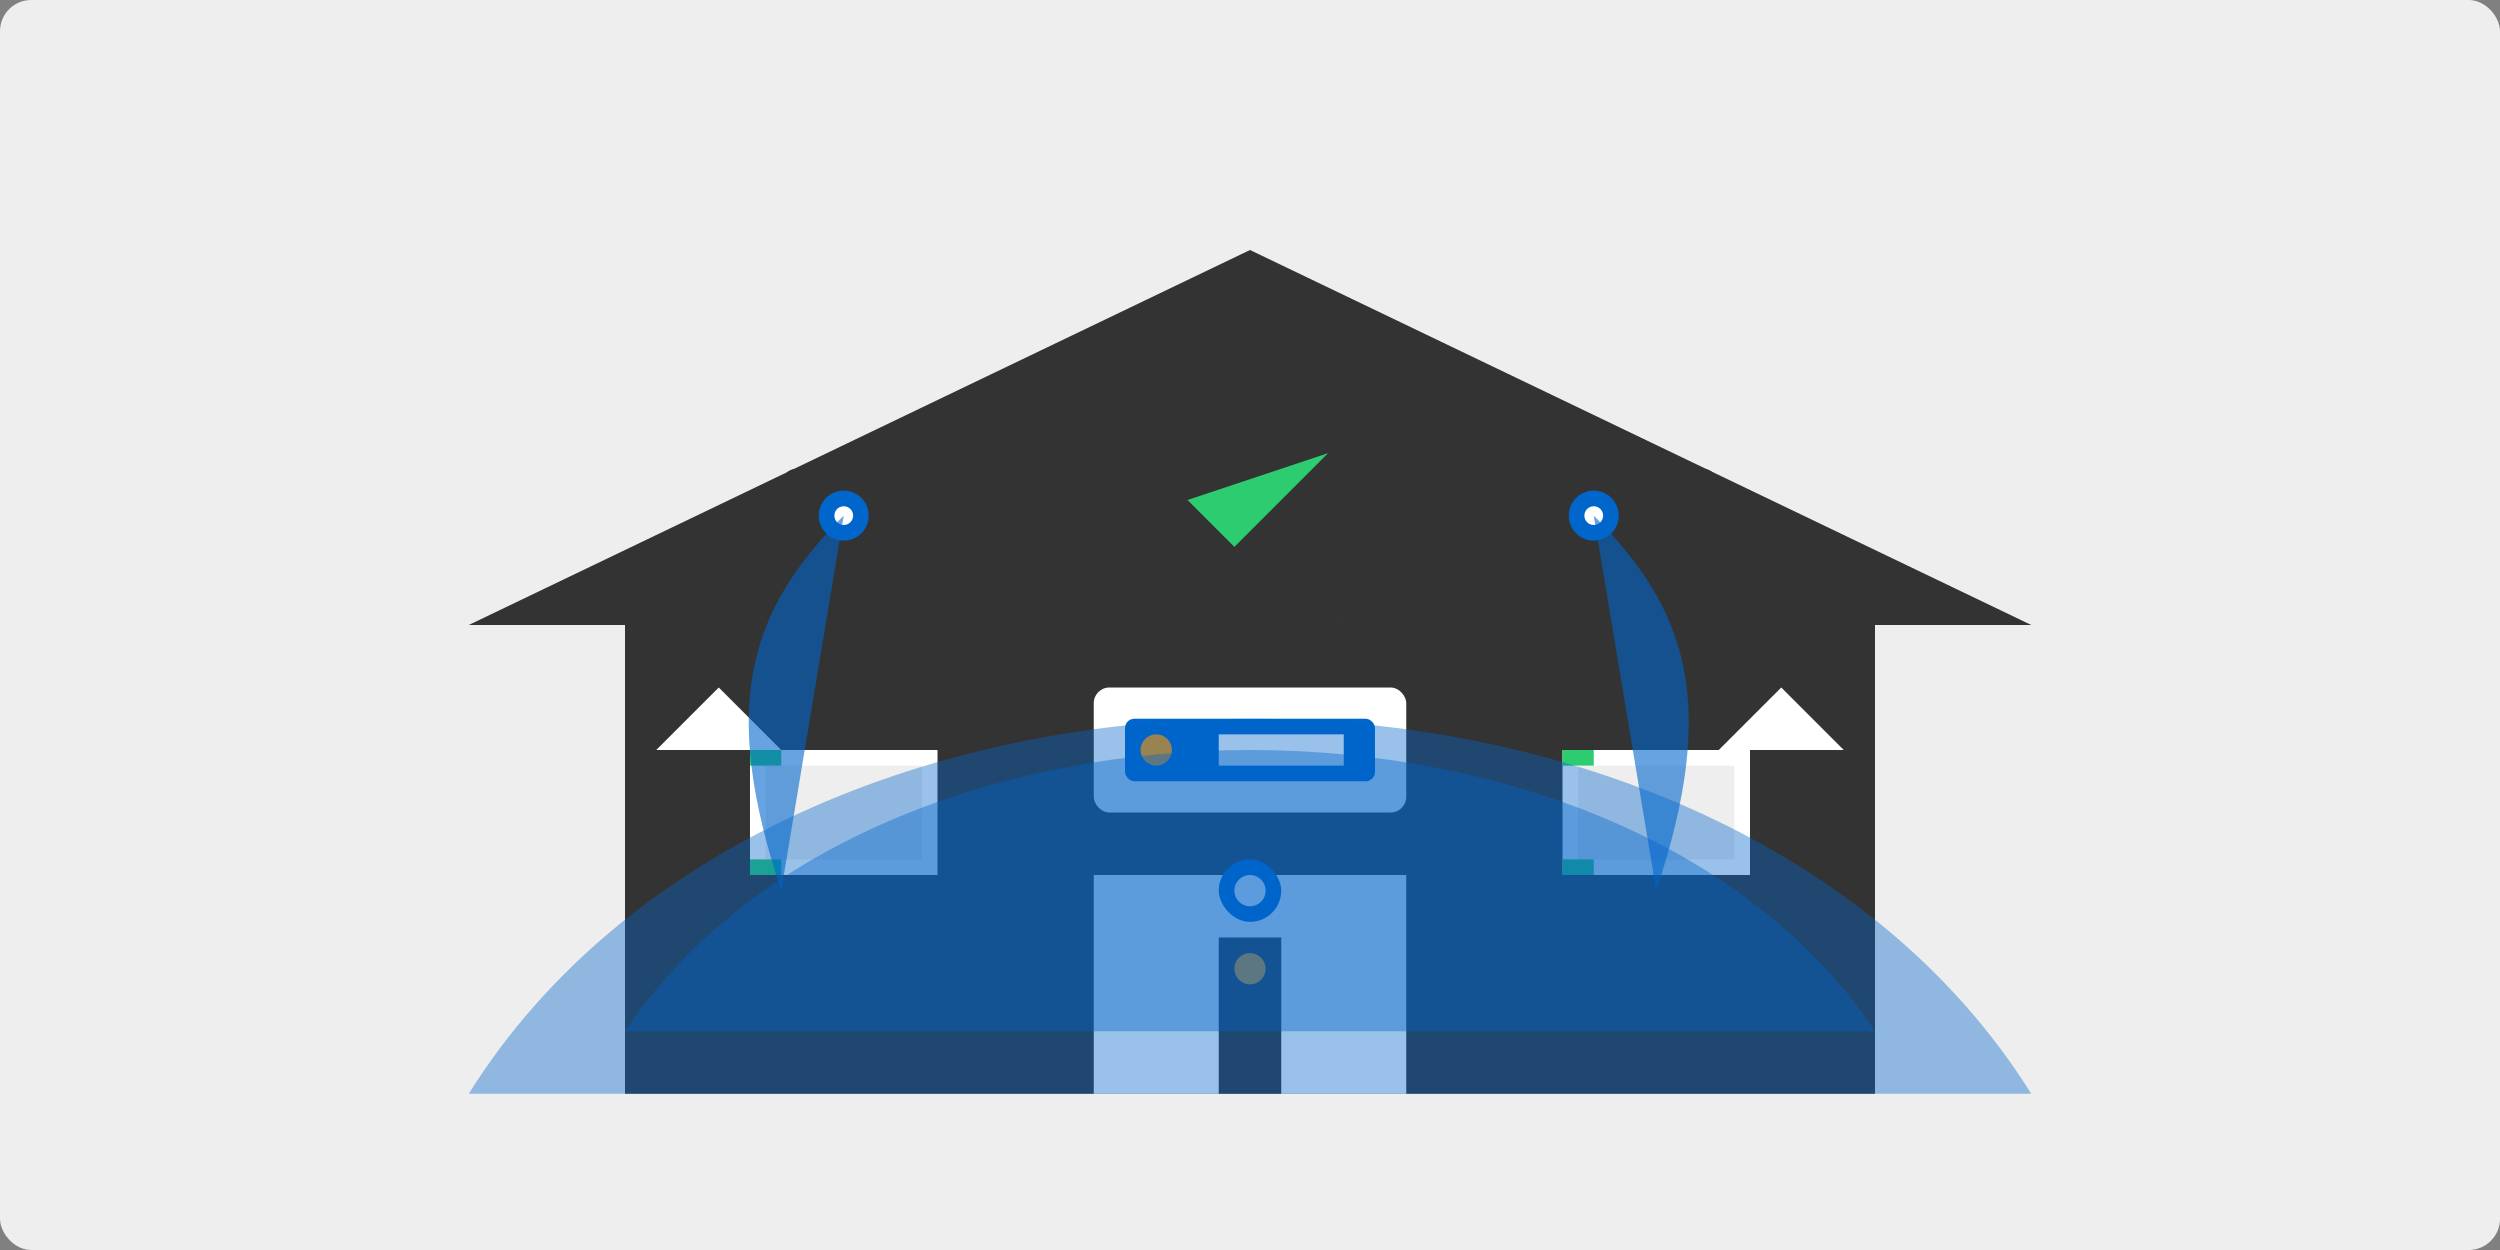 <svg xmlns="http://www.w3.org/2000/svg" viewBox="0 0 800 400">
  <rect x="0" y="0" width="800" height="400" fill="#808080" stroke="none"/>
  <style>
    .primary { fill: #0066cc; }
    .secondary { fill: #2ecc71; }
    .accent { fill: #ff9900; }
    .dark { fill: #333333; }
    .medium { fill: #666666; }
    .light { fill: #eeeeee; }
    .white { fill: #ffffff; }
  </style>
  
  <!-- Background -->
  <rect class="light" x="0" y="0" width="800" height="400" rx="10"/>
  
  <!-- House outline -->
  <path class="dark" d="M200 200v150h400V200" fill="none" stroke-width="4" stroke-linecap="round" stroke-linejoin="round"/>
  <path class="dark" d="M150 200L400 80l250 120" fill="none" stroke-width="4" stroke-linecap="round" stroke-linejoin="round"/>
  <rect class="white" x="350" y="280" width="100" height="70"/>
  <rect class="dark" x="390" y="300" width="20" height="50"/>
  <circle class="accent" cx="400" cy="310" r="5"/>
  
  <!-- Security elements -->
  
  <!-- Security camera 1 -->
  <rect class="dark" x="250" y="150" width="60" height="30" rx="5"/>
  <circle class="primary" cx="270" cy="165" r="8"/>
  <circle class="white" cx="270" cy="165" r="3"/>
  <path class="dark" d="M310 165l15 5v-10z"/>
  
  <!-- Security camera 2 -->
  <rect class="dark" x="490" y="150" width="60" height="30" rx="5"/>
  <circle class="primary" cx="510" cy="165" r="8"/>
  <circle class="white" cx="510" cy="165" r="3"/>
  <path class="dark" d="M550 165l15 5v-10z"/>
  
  <!-- Smart doorbell -->
  <rect class="dark" x="380" y="270" width="40" height="10" rx="5"/>
  <rect class="primary" x="390" y="275" width="20" height="20" rx="10"/>
  <circle class="white" cx="400" cy="285" r="5"/>
  
  <!-- Motion sensors -->
  <path class="white" d="M230 220l20 20h-40z"/>
  <path class="primary" d="M230 220v10" stroke-width="2"/>
  <path class="primary" d="M220 230h20" stroke-width="2"/>
  
  <path class="white" d="M570 220l20 20h-40z"/>
  <path class="primary" d="M570 220v10" stroke-width="2"/>
  <path class="primary" d="M560 230h20" stroke-width="2"/>
  
  <!-- Window sensors -->
  <rect class="white" x="240" y="240" width="60" height="40"/>
  <rect class="light" x="245" y="245" width="50" height="30"/>
  <rect class="secondary" x="240" y="240" width="10" height="5"/>
  <rect class="secondary" x="240" y="275" width="10" height="5"/>
  
  <rect class="white" x="500" y="240" width="60" height="40"/>
  <rect class="light" x="505" y="245" width="50" height="30"/>
  <rect class="secondary" x="500" y="240" width="10" height="5"/>
  <rect class="secondary" x="500" y="275" width="10" height="5"/>
  
  <!-- Security panel -->
  <rect class="white" x="350" y="220" width="100" height="40" rx="5"/>
  <rect class="primary" x="360" y="230" width="80" height="20" rx="3"/>
  <circle class="accent" cx="370" cy="240" r="5"/>
  <path class="white" d="M390 235h40v10h-40z"/>
  
  <!-- Security shield in center -->
  <path class="primary" d="M400 130l-40 15v30c0 16.6 17.1 32.1 40 38.9 22.9-6.8 40-22.3 40-38.9v-30l-40-15z" opacity="0.2"/>
  <path class="dark" d="M400 130l-40 15v30c0 16.6 17.1 32.1 40 38.9 22.9-6.8 40-22.3 40-38.9v-30l-40-15z" fill="none" stroke-width="2"/>
  <path class="secondary" d="M380 160l15 15 30-30" fill="none" stroke-width="4" stroke-linecap="round" stroke-linejoin="round"/>
  
  <!-- Detection zones and security perimeter -->
  <path class="primary" d="M270 165c-30 30-40 60-20 120" fill="none" stroke-width="1" stroke-dasharray="5,5" opacity="0.6"/>
  <path class="primary" d="M510 165c30 30 40 60 20 120" fill="none" stroke-width="1" stroke-dasharray="5,5" opacity="0.6"/>
  <path class="primary" d="M400 285c0 25 0 35 0 65" fill="none" stroke-width="1" stroke-dasharray="5,5" opacity="0.6"/>
  
  <path class="primary" d="M150 350c50-80 150-120 250-120s200 40 250 120" fill="none" stroke-width="1" stroke-dasharray="3,3" opacity="0.4"/>
  <path class="primary" d="M200 330c40-60 120-90 200-90s160 30 200 90" fill="none" stroke-width="1" stroke-dasharray="3,3" opacity="0.4"/>
</svg>
